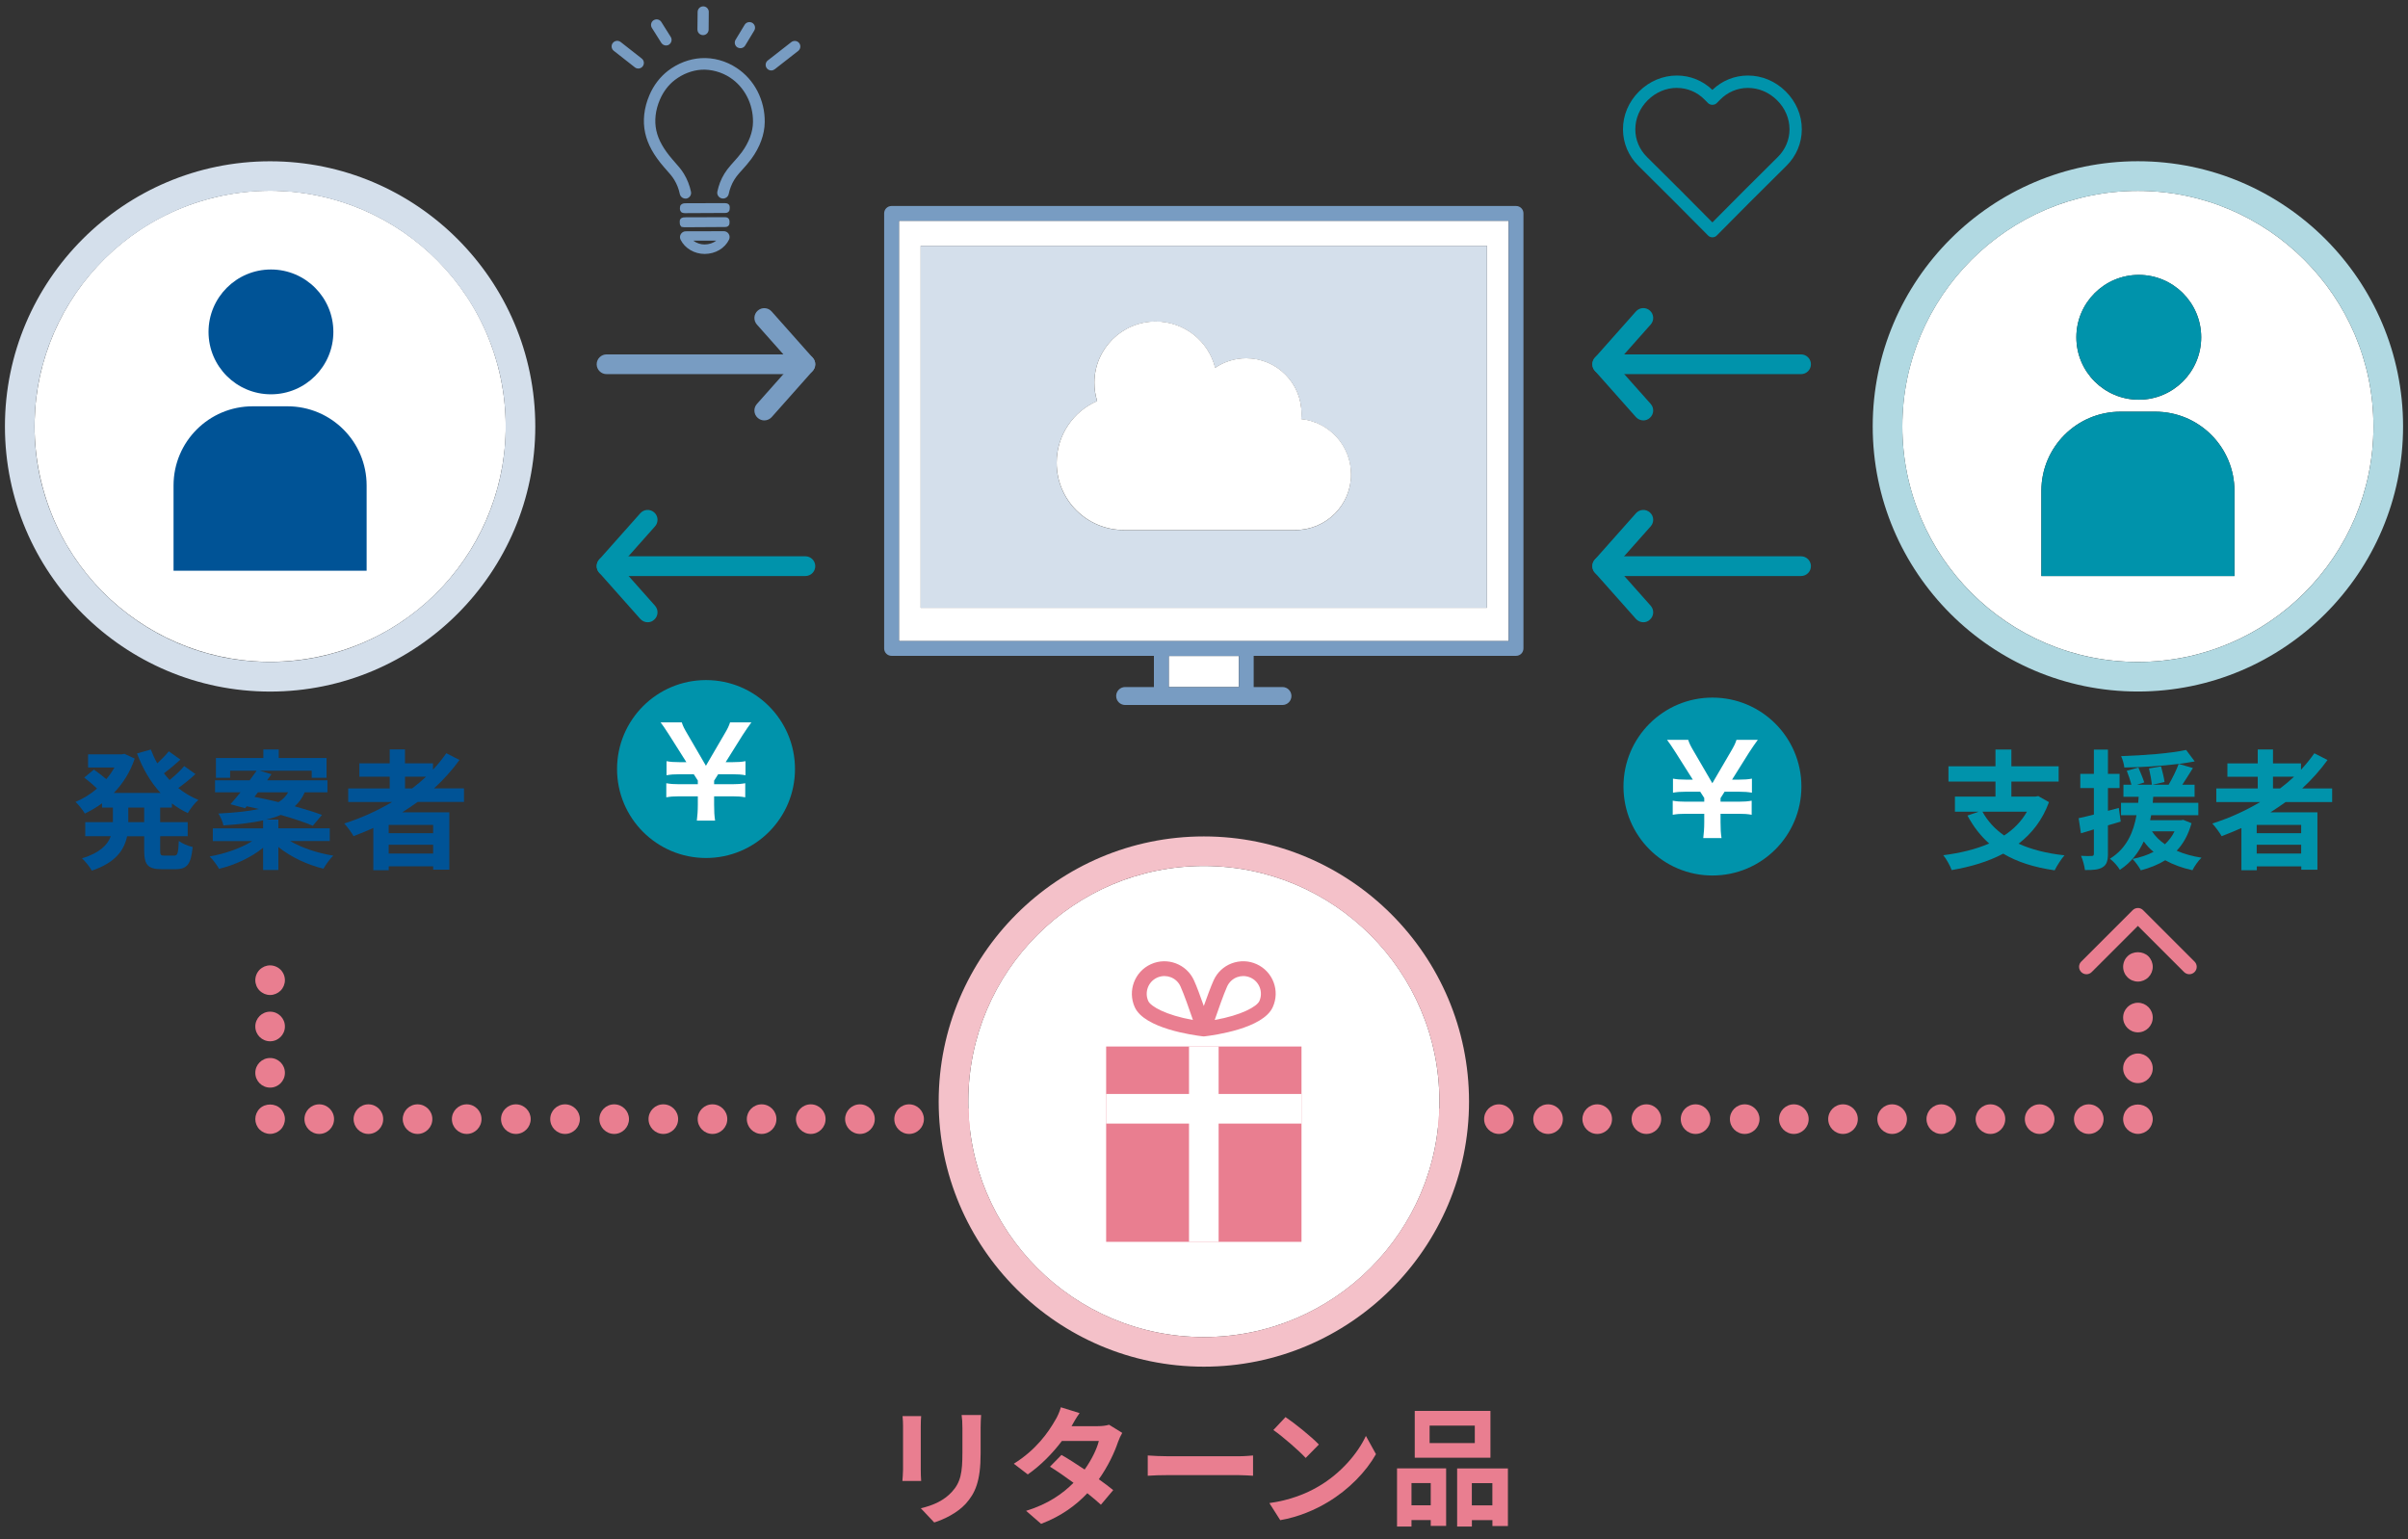 <?xml version="1.0" encoding="utf-8"?>
<!-- Generator: Adobe Illustrator 26.0.1, SVG Export Plug-In . SVG Version: 6.00 Build 0)  -->
<svg version="1.1" id="レイヤー_1" xmlns="http://www.w3.org/2000/svg" xmlns:xlink="http://www.w3.org/1999/xlink" x="0px"
	 y="0px" width="488px" height="312px" viewBox="0 0 488 312" style="enable-background:new 0 0 488 312;" xml:space="preserve">
<rect x="0" y="0" width="488" height="312" fill="#333333" stroke="none"/>
<style type="text/css">
	.st0{fill:#FFFFFF;}
	.st1{fill:none;stroke:#D4DFEB;stroke-width:2;stroke-linecap:round;stroke-miterlimit:10;stroke-dasharray:4;}
	.st2{fill:#005396;}
	.st3{fill:none;stroke:#A8A8A8;stroke-width:3;stroke-linecap:round;stroke-linejoin:round;stroke-miterlimit:10;}
	.st4{fill:#E1D651;}
	.st5{fill:#333333;}
	.st6{fill:#09A1AD;}
	.st7{fill:#3375AB;}
	.st8{fill:#4C89C4;}
	.st9{fill:#79C0CE;}
	.st10{fill:#0093AB;}
	.st11{fill:#E6F2F4;}
	.st12{fill:#EFF3F8;}
	.st13{fill:#DDE6EF;}
	.st14{fill:#F6E715;}
	.st15{fill:#F0FBE0;}
	.st16{fill:none;stroke:#0093AB;stroke-width:8;stroke-linecap:round;stroke-linejoin:round;}
	.st17{fill:#EBF0F5;}
	.st18{opacity:0.7;fill:#F6E715;}
	.st19{fill:#FFFFFF;stroke:#FFFFFF;stroke-width:10;stroke-linecap:round;stroke-linejoin:round;stroke-miterlimit:10;}
	.st20{fill:#D4DFEB;}
	.st21{fill:none;}
	.st22{fill:#B1D9E2;}
	.st23{fill:#789CC2;}
	.st24{fill:#E97E90;}
	.st25{fill:#F4C1C9;}
	.st26{fill:#FFFFFF;stroke:#D4DFEB;stroke-width:6;stroke-miterlimit:10;}
	.st27{fill:#FFFFFF;stroke:#B1D9E2;stroke-width:6;stroke-miterlimit:10;}
	.st28{fill:#FFFFFF;stroke:#789CC2;stroke-width:3;stroke-linecap:round;stroke-linejoin:round;stroke-miterlimit:10;}
	.st29{fill:#789CC2;stroke:#789CC2;stroke-width:0.5;stroke-miterlimit:10;}
	.st30{fill:none;stroke:#789CC2;stroke-width:4;stroke-linecap:round;stroke-linejoin:round;stroke-miterlimit:10;}
	.st31{fill:none;stroke:#0093AB;stroke-width:4;stroke-linecap:round;stroke-linejoin:round;stroke-miterlimit:10;}
	.st32{fill:none;stroke:#E97E90;stroke-width:3;stroke-linecap:round;stroke-linejoin:round;stroke-miterlimit:10;}
	.st33{fill:none;stroke:#E97E90;stroke-width:6;stroke-linecap:round;stroke-linejoin:round;}
	.st34{fill:none;stroke:#E97E90;stroke-width:6;stroke-linecap:round;stroke-linejoin:round;stroke-dasharray:0,9.387;}
	.st35{fill:none;stroke:#E97E90;stroke-width:6;stroke-linecap:round;stroke-linejoin:round;stroke-dasharray:0,9.961;}
	.st36{fill:none;stroke:#E97E90;stroke-width:6;stroke-linecap:round;stroke-linejoin:round;stroke-dasharray:0,10.291;}
	.st37{fill:#FFFFFF;stroke:#F4C1C9;stroke-width:6;stroke-miterlimit:10;}
	.st38{fill:none;stroke:#0093AB;stroke-width:2.5;stroke-linecap:round;stroke-linejoin:round;stroke-miterlimit:10;}
	.st39{fill:#A8BED6;}
	.st40{fill:#4178AC;}
	.st41{fill:#FFFFFF;stroke:#005396;stroke-width:4;stroke-linecap:round;stroke-linejoin:round;stroke-miterlimit:10;}
	.st42{fill:#005396;stroke:#005396;stroke-width:4;stroke-linecap:round;stroke-linejoin:round;stroke-miterlimit:10;}
	.st43{fill:#789CC2;stroke:#005396;stroke-width:4;stroke-linecap:round;stroke-linejoin:round;stroke-miterlimit:10;}
	.st44{fill:none;stroke:#005396;stroke-width:4;stroke-linecap:round;stroke-linejoin:round;stroke-miterlimit:10;}
	.st45{fill:#A8BED6;stroke:#005396;stroke-width:4;stroke-linecap:round;stroke-linejoin:round;stroke-miterlimit:10;}
	.st46{fill:none;stroke:#005396;stroke-width:3;stroke-linecap:round;stroke-linejoin:round;stroke-miterlimit:10;}
	.st47{fill:none;stroke:#D4DFEB;stroke-width:2;stroke-linecap:round;stroke-miterlimit:10;}
	.st48{fill:none;stroke:#D4DFEB;stroke-width:2;stroke-linecap:round;stroke-miterlimit:10;stroke-dasharray:3.939,3.939;}
	.st49{fill:#FFFFFF;stroke:#D4DFEB;stroke-width:3;stroke-miterlimit:10;}
	.st50{fill:none;stroke:#005396;stroke-width:6;stroke-linejoin:round;stroke-miterlimit:10;}
	.st51{fill:none;stroke:#005396;stroke-width:8;stroke-miterlimit:10;}
	.st52{fill:none;stroke:#005396;stroke-width:8;stroke-linejoin:round;stroke-miterlimit:10;}
	.st53{fill:#D4DFEB;stroke:#005396;stroke-width:4;stroke-linecap:round;stroke-linejoin:round;stroke-miterlimit:10;}
	.st54{fill:#789CC2;stroke:#FFFFFF;stroke-width:2;stroke-miterlimit:10;}
	.st55{fill:#005396;stroke:#FFFFFF;stroke-width:2;stroke-miterlimit:10;}
	.st56{fill:none;stroke:#005396;stroke-width:4;stroke-linecap:round;stroke-linejoin:round;}
	.st57{fill:#FFFFFF;stroke:#005396;stroke-width:3;stroke-linecap:round;stroke-linejoin:round;stroke-miterlimit:10;}
	.st58{fill:#789CC2;stroke:#005396;stroke-width:3;stroke-linecap:round;stroke-linejoin:round;stroke-miterlimit:10;}
	.st59{fill:none;stroke:#005396;stroke-width:3;stroke-linecap:round;stroke-linejoin:round;}
	.st60{fill:#FFFFFF;stroke:#789CC2;stroke-width:4;stroke-miterlimit:10;}
	.st61{fill:#005396;stroke:#005396;stroke-miterlimit:10;}
	.st62{fill:none;stroke:#005396;stroke-width:15;stroke-miterlimit:10;}
	.st63{fill:#FFFFFF;stroke:#D4DFEB;stroke-width:4;stroke-miterlimit:10;}
	.st64{fill:none;stroke:#005396;stroke-width:10;stroke-miterlimit:10;}
	.st65{fill:#797979;}
	.st66{fill:#424242;}
	.st67{fill:none;stroke:#424242;stroke-width:2;stroke-miterlimit:10;}
	.st68{fill:none;stroke:#005396;stroke-width:2;stroke-miterlimit:10;}
	.st69{fill:none;stroke:#0093AB;stroke-width:2;stroke-miterlimit:10;}
	.st70{fill:none;stroke:#D4DFEB;stroke-linecap:round;stroke-miterlimit:10;}
	.st71{fill:none;stroke:#D4DFEB;stroke-linecap:round;stroke-miterlimit:10;stroke-dasharray:6,6;}
	.st72{fill:none;stroke:#005396;stroke-width:6;stroke-miterlimit:10;}
	.st73{opacity:0.6;fill:#D4DFEB;}
	.st74{fill:none;stroke:#E97E90;stroke-width:5;stroke-linecap:round;stroke-linejoin:round;stroke-miterlimit:10;}
	.st75{fill:none;stroke:#789CC2;stroke-width:5;stroke-linecap:round;stroke-linejoin:round;stroke-miterlimit:10;}
	.st76{fill:#F1F5F8;}
	.st77{fill:#043F85;}
</style>
<g>
	
		<ellipse transform="matrix(0.973 -0.23 0.23 0.973 -18.393 14.888)" class="st0" cx="54.74" cy="86.43" rx="47.74" ry="47.74"/>
	<path class="st20" d="M54.74,32.69C25.11,32.69,1,56.8,1,86.43s24.11,53.74,53.74,53.74s53.74-24.11,53.74-53.74
		S84.37,32.69,54.74,32.69z M54.74,134.16C28.41,134.16,7,112.75,7,86.43c0-26.32,21.41-47.74,47.74-47.74
		c26.32,0,47.74,21.41,47.74,47.74C102.47,112.75,81.06,134.16,54.74,134.16z"/>
</g>
<g>
	<circle class="st2" cx="54.91" cy="67.27" r="12.65"/>
	<path class="st2" d="M51.21,82.35h7.05c8.86,0,16.04,7.18,16.04,16.04v17.28H35.17V98.39C35.17,89.53,42.35,82.35,51.21,82.35z"/>
</g>
<g>
	<path class="st2" d="M32.46,163.68v2.96h5.58v2.85h-5.58v2.83c0,0.94,0.1,1.1,0.84,1.1h2.02c0.68,0,0.81-0.52,0.92-2.98
		c0.65,0.52,1.91,1.05,2.8,1.23c-0.31,3.46-1.13,4.5-3.43,4.5h-2.85c-2.83,0-3.54-0.92-3.54-3.82v-2.85h-3.46
		c-0.58,2.75-2.3,5.34-7.15,6.96c-0.39-0.71-1.34-1.91-1.99-2.49c3.61-1.1,5.18-2.72,5.84-4.48h-5.18v-2.85h5.6v-2.96h-2.2v-0.86
		c-1.1,0.81-2.28,1.49-3.48,2.07c-0.42-0.71-1.28-1.78-1.89-2.36c1.52-0.63,3.01-1.54,4.35-2.7c-0.68-0.68-1.73-1.57-2.59-2.23
		l1.96-1.62c0.79,0.55,1.78,1.31,2.51,1.94c0.63-0.73,1.18-1.52,1.65-2.36h-5.34v-2.67h6.83l0.55-0.1l2.07,0.97
		c-0.92,2.75-2.41,5.08-4.24,6.96h9.48c-2.04-2.2-3.61-4.92-4.77-8.01l2.8-0.79c0.37,0.97,0.79,1.91,1.31,2.8
		c0.86-0.79,1.73-1.7,2.33-2.44l2.36,1.68c-1.07,0.97-2.28,1.99-3.35,2.78c0.37,0.47,0.76,0.92,1.15,1.36
		c1.07-0.86,2.23-1.94,2.96-2.83l2.28,1.62c-1.07,1-2.33,2.02-3.48,2.83c1.23,0.99,2.59,1.81,4.08,2.41
		c-0.73,0.6-1.68,1.83-2.15,2.67c-1.15-0.55-2.23-1.2-3.22-1.96v0.84H32.46z M29.22,163.68H26v2.96h3.22V163.68z"/>
	<path class="st2" d="M58.79,170.46c2.3,1.36,5.58,2.46,8.75,2.96c-0.68,0.65-1.54,1.86-1.99,2.65c-3.27-0.79-6.65-2.38-9.14-4.4
		v4.66h-3.09v-4.5c-2.41,1.96-5.68,3.48-8.93,4.27c-0.42-0.76-1.26-1.91-1.91-2.51c3.14-0.55,6.42-1.7,8.64-3.12h-7.99v-2.57h10.19
		v-1.62c-2.12,0.47-4.77,0.79-8.04,1.02c-0.13-0.73-0.63-1.81-1.02-2.41c3.53-0.18,6.18-0.47,8.2-0.92
		c-0.84-0.18-1.68-0.39-2.46-0.55l-0.34,0.39L46.7,163c0.63-0.68,1.31-1.52,2.04-2.41h-5.16v-2.44h7.02
		c0.5-0.68,0.99-1.34,1.41-1.94h-5.37v1.44h-2.88v-4.01h9.61v-1.73h3.12v1.73h9.69v4.01h-3.01v-1.44H52.64l2.38,0.71
		c-0.29,0.39-0.58,0.81-0.89,1.23h12.23v2.44h-4.61c-0.47,1.1-1.13,2.04-2.02,2.83c2.12,0.6,4.06,1.2,5.52,1.75l-1.86,2.2
		c-1.57-0.68-3.93-1.47-6.49-2.2c-0.84,0.37-1.81,0.68-2.93,0.94h2.44v1.78h10.42v2.57H58.79z M51.57,161.51
		c1.52,0.29,3.19,0.65,4.87,1.07c0.92-0.55,1.52-1.23,1.96-1.99h-6.13L51.57,161.51z"/>
	<path class="st2" d="M84.62,162.55c-1.02,0.73-2.02,1.41-3.09,2.09h9.53v11.63h-3.27v-0.68h-9.01v0.79h-3.12v-8.56
		c-1.31,0.58-2.67,1.15-4.01,1.65c-0.37-0.68-1.31-1.94-1.89-2.57c3.43-1.07,6.7-2.57,9.71-4.35h-8.9v-2.75h8.41v-2.38h-6.15v-2.7
		h6.15v-2.83h3.09v2.83h5.68v1.28c1-1.07,1.89-2.17,2.7-3.33l2.67,1.36c-1.49,2.07-3.25,4.01-5.16,5.76h6.07v2.75H84.62z
		 M87.78,167.19h-9.01v1.68h9.01V167.19z M87.78,173v-1.78h-9.01V173H87.78z M82.08,159.8h1.44c1-0.76,1.94-1.54,2.83-2.38h-4.27
		V159.8z"/>
</g>
<g>
	<rect x="457.34" y="171.22" class="st21" width="9.01" height="1.78"/>
	<path class="st21" d="M438.74,171.12c0.79-0.73,1.47-1.6,1.94-2.62h-4.56C436.77,169.49,437.64,170.36,438.74,171.12z"/>
	<path class="st21" d="M401.76,164.52c1.05,1.91,2.51,3.51,4.4,4.82c1.91-1.26,3.48-2.83,4.61-4.82H401.76z"/>
	<rect x="457.34" y="167.19" class="st21" width="9.01" height="1.68"/>
	<path class="st21" d="M460.64,159.8h1.44c1-0.76,1.94-1.54,2.83-2.38h-4.27V159.8z"/>
	<path class="st0" d="M433.26,134.16c26.32,0,47.74-21.41,47.74-47.74c0-26.32-21.41-47.74-47.74-47.74s-47.74,21.41-47.74,47.74
		C385.53,112.75,406.94,134.16,433.26,134.16z M433.44,55.72c6.99,0,12.65,5.66,12.65,12.65c0,6.99-5.66,12.65-12.65,12.65
		c-6.99,0-12.65-5.66-12.65-12.65C420.79,61.38,426.45,55.72,433.44,55.72z M413.7,99.48c0-8.86,7.18-16.04,16.04-16.04h7.05
		c8.86,0,16.04,7.18,16.04,16.04v17.28H413.7V99.48z"/>
	<path class="st22" d="M433.26,140.16c29.63,0,53.74-24.11,53.74-53.74s-24.11-53.74-53.74-53.74s-53.74,24.11-53.74,53.74
		S403.63,140.16,433.26,140.16z M385.53,86.43c0-26.32,21.41-47.74,47.74-47.74S481,60.11,481,86.43
		c0,26.32-21.41,47.74-47.74,47.74S385.53,112.75,385.53,86.43z"/>
	<circle class="st10" cx="433.44" cy="68.36" r="12.65"/>
	<path class="st10" d="M452.83,99.48c0-8.86-7.18-16.04-16.04-16.04h-7.05c-8.86,0-16.04,7.18-16.04,16.04v17.28h39.13V99.48z"/>
	<path class="st10" d="M415.24,162.58l-2.17-1.23l-0.55,0.1h-4.9v-3.04h9.58v-3.09h-9.58v-3.4h-3.22v3.4h-9.53v3.09h9.53v3.04h-8.22
		v3.06h4.84l-2.3,0.79c1.2,2.23,2.64,4.11,4.4,5.66c-2.7,1.18-5.87,1.94-9.3,2.38c0.6,0.71,1.41,2.17,1.7,3.01
		c3.82-0.65,7.38-1.7,10.45-3.33c2.8,1.68,6.26,2.78,10.42,3.38c0.45-0.92,1.34-2.3,1.99-3.04c-3.61-0.39-6.7-1.18-9.3-2.36
		C411.79,168.92,413.93,166.17,415.24,162.58z M406.16,169.34c-1.89-1.31-3.35-2.91-4.4-4.82h9.01
		C409.64,166.51,408.07,168.08,406.16,169.34z"/>
	<path class="st10" d="M429.39,163.76l-2.2,0.58v-4.61h2.36v-2.88h-2.36v-4.92h-2.85v4.92h-2.75v2.88h2.75v5.37
		c-1.15,0.29-2.2,0.55-3.09,0.73l0.47,3.06l2.62-0.79v4.95c0,0.34-0.13,0.44-0.45,0.44c-0.31,0.03-1.2,0.03-2.15-0.03
		c0.37,0.84,0.71,2.12,0.79,2.88c1.7,0.03,2.83-0.08,3.61-0.58c0.79-0.5,1.05-1.28,1.05-2.72v-5.76c0.86-0.24,1.73-0.5,2.59-0.76
		L429.39,163.76z"/>
	<path class="st10" d="M444.13,166.85l-1.68-0.68l-0.5,0.08h-6.21c0.08-0.34,0.13-0.68,0.21-1.02h9.56v-2.51h-9.24
		c0.05-0.42,0.08-0.81,0.1-1.23h8.38v-2.44h-2.49c0.68-1.02,1.44-2.23,2.15-3.38l-2.88-0.84c-0.47,1.28-1.31,2.98-2.04,4.22h-3.27
		l2.44-0.55c-0.1-0.81-0.42-2.15-0.71-3.17l-2.44,0.42c0.26,1.07,0.5,2.44,0.58,3.3h-3.01l1.47-0.47c-0.24-0.79-0.79-2.04-1.18-3.01
		l-2.36,0.65c0.34,0.86,0.73,2.02,0.94,2.83h-1.62v2.44h3.09c-0.05,0.39-0.08,0.81-0.1,1.23h-3.48v2.51h3.14
		c-0.6,3.35-1.94,6.7-5.39,8.82c0.71,0.52,1.6,1.52,2.02,2.25c2.33-1.52,3.82-3.56,4.84-5.76c0.58,0.79,1.23,1.52,1.99,2.12
		c-1.26,0.65-2.7,1.13-4.27,1.44c0.52,0.5,1.36,1.65,1.68,2.3c1.81-0.47,3.51-1.15,4.95-2.04c1.6,0.89,3.46,1.57,5.52,2.02
		c0.39-0.79,1.18-1.94,1.83-2.54c-1.86-0.29-3.53-0.76-5.03-1.41C442.48,170.99,443.48,169.18,444.13,166.85z M438.74,171.12
		c-1.1-0.76-1.96-1.62-2.62-2.62h4.56C440.2,169.52,439.52,170.38,438.74,171.12z"/>
	<path class="st10" d="M443.03,152c-3.22,0.71-8.59,1.1-13.17,1.26c0.29,0.63,0.6,1.62,0.65,2.3c3.51-0.05,7.54-0.29,11.02-0.73
		c1.18-0.16,2.25-0.31,3.25-0.5L443.03,152z"/>
	<path class="st10" d="M471.69,154.04l-2.67-1.36c-0.81,1.15-1.7,2.25-2.7,3.33v-1.28h-5.68v-2.83h-3.09v2.83h-6.15v2.7h6.15v2.38
		h-8.4v2.75h8.9c-3.01,1.78-6.28,3.27-9.71,4.35c0.58,0.63,1.52,1.89,1.89,2.57c1.34-0.5,2.7-1.07,4.01-1.65v8.56h3.12v-0.79h9.01
		v0.68h3.27v-11.63h-9.53c1.07-0.68,2.07-1.36,3.09-2.09h9.43v-2.75h-6.08C468.45,158.05,470.2,156.11,471.69,154.04z M466.35,173
		h-9.01v-1.78h9.01V173z M466.35,167.19v1.68h-9.01v-1.68H466.35z M462.08,159.8h-1.44v-2.38h4.27
		C464.02,158.26,463.08,159.05,462.08,159.8z"/>
</g>
<g>
	<rect x="236.85" y="132.96" class="st0" width="14.22" height="6.3"/>
	<path class="st0" d="M182.18,129.94h123.57V44.75H182.18V129.94z M186.59,49.82h114.76v73.37H186.59V49.82z"/>
	<path class="st23" d="M307.25,41.75H180.68c-0.83,0-1.5,0.67-1.5,1.5v88.18c0,0.83,0.67,1.5,1.5,1.5h53.17v6.32h-5.83
		c-1.01,0-1.82,0.82-1.82,1.82c0,1.01,0.82,1.82,1.82,1.82h31.88c1.01,0,1.82-0.82,1.82-1.82c0-1.01-0.82-1.82-1.82-1.82h-5.83
		v-6.32h53.17c0.83,0,1.5-0.67,1.5-1.5V43.25C308.75,42.43,308.08,41.75,307.25,41.75z M251.08,139.26h-14.22v-6.3h14.22V139.26z
		 M305.75,129.94H182.18V44.75h123.57V129.94z"/>
	<path class="st20" d="M301.35,49.82H186.59v73.37h114.76V49.82z M262.51,107.44c-6.24,0-27.22,0-34.75,0s-13.63-6.1-13.63-13.63
		c0-5.6,3.38-10.41,8.21-12.51c-0.36-1.17-0.56-2.41-0.56-3.69c0-6.87,5.57-12.43,12.43-12.43c5.81,0,10.69,3.99,12.05,9.38
		c1.79-1.22,3.96-1.93,6.29-1.93c6.18,0,11.2,5.01,11.2,11.2c0,0.38-0.02,0.75-0.06,1.12c5.67,0.6,10.1,5.39,10.1,11.23
		C273.8,102.39,268.75,107.44,262.51,107.44z"/>
	<path class="st0" d="M263.7,84.93c0.04-0.37,0.06-0.74,0.06-1.12c0-6.18-5.01-11.2-11.2-11.2c-2.33,0-4.5,0.71-6.29,1.93
		c-1.36-5.39-6.24-9.38-12.05-9.38c-6.87,0-12.43,5.57-12.43,12.43c0,1.29,0.2,2.53,0.56,3.69c-4.83,2.1-8.21,6.91-8.21,12.51
		c0,7.53,6.1,13.63,13.63,13.63s28.51,0,34.75,0c6.24,0,11.29-5.05,11.29-11.29C273.8,90.32,269.38,85.52,263.7,84.93z"/>
</g>
<g>
	<g>
		<g>
			<path class="st23" d="M134.25,8.57L134.25,8.57c0.17,0.26,0.45,0.4,0.74,0.4c0.17,0,0.34-0.05,0.48-0.15
				c0.41-0.27,0.52-0.82,0.25-1.22l-1.91-3.03c-0.16-0.25-0.44-0.4-0.74-0.4c-0.01,0-0.01,0-0.02,0c-0.17,0-0.33,0.05-0.47,0.15
				c-0.41,0.27-0.52,0.82-0.25,1.22L134.25,8.57z"/>
			<path class="st23" d="M134.99,9.22c-0.38,0-0.74-0.19-0.95-0.51l-0.01-0.01l-1.91-3.03c-0.16-0.25-0.22-0.55-0.16-0.84
				c0.06-0.3,0.23-0.55,0.48-0.72c0.18-0.12,0.39-0.18,0.6-0.19c0.41,0,0.76,0.19,0.97,0.51l1.91,3.04
				c0.34,0.51,0.19,1.22-0.33,1.56C135.43,9.16,135.21,9.22,134.99,9.22z M133.08,4.43c-0.13,0-0.25,0.04-0.35,0.11
				c-0.14,0.09-0.24,0.24-0.27,0.4c-0.03,0.17,0,0.33,0.09,0.47l1.92,3.05c0.17,0.25,0.59,0.35,0.87,0.16
				c0.29-0.19,0.37-0.58,0.18-0.87l-1.91-3.04C133.49,4.54,133.29,4.43,133.08,4.43z"/>
		</g>
		<g>
			<path class="st23" d="M142,6.72c0.14,0.09,0.3,0.14,0.47,0.14c0,0,0.01,0,0.01,0c0.23,0,0.45-0.09,0.62-0.25
				c0.17-0.16,0.26-0.39,0.26-0.62l0.05-3.57c0.01-0.49-0.39-0.89-0.87-0.89c0,0,0,0-0.01,0c-0.48,0-0.88,0.39-0.88,0.87l-0.04,3.57
				C141.6,6.28,141.75,6.56,142,6.72z"/>
			<path class="st23" d="M142.48,7.12c-0.23,0-0.44-0.06-0.62-0.18l0,0c-0.33-0.21-0.52-0.57-0.52-0.96l0.04-3.57
				c0.01-0.62,0.52-1.12,1.13-1.12c0.31,0,0.6,0.12,0.81,0.34s0.33,0.5,0.32,0.8L143.61,6c0,0.3-0.12,0.58-0.34,0.8
				C143.06,7,142.78,7.12,142.48,7.12z M142.14,6.52c0.1,0.06,0.22,0.1,0.34,0.1c0.17,0,0.33-0.06,0.45-0.18
				c0.12-0.12,0.19-0.28,0.19-0.44l0.05-3.57c0-0.17-0.06-0.33-0.18-0.45c-0.12-0.12-0.28-0.19-0.45-0.19
				c-0.35,0-0.63,0.28-0.64,0.63l-0.04,3.57C141.85,6.19,141.96,6.4,142.14,6.52L142.14,6.52z"/>
		</g>
		<g>
			<path class="st23" d="M149.58,9.4L149.58,9.4c0.14,0.08,0.3,0.13,0.46,0.13c0.01,0,0.01,0,0.02,0c0.3-0.01,0.58-0.16,0.74-0.43
				l1.84-3.04c0.25-0.42,0.12-0.96-0.3-1.21c-0.42-0.25-0.96-0.12-1.21,0.3l-1.84,3.04C149.03,8.6,149.17,9.14,149.58,9.4z"/>
			<path class="st23" d="M150.06,9.77c-0.23,0-0.43-0.06-0.61-0.16l0,0c-0.53-0.32-0.7-1.02-0.38-1.55l1.84-3.04
				c0.32-0.53,1.02-0.7,1.56-0.38c0.53,0.32,0.71,1.02,0.38,1.56l-1.84,3.04C150.81,9.56,150.45,9.77,150.06,9.77z M149.71,9.18
				c0.1,0.06,0.21,0.09,0.33,0.09c0.23,0,0.43-0.12,0.54-0.3l1.84-3.04c0.18-0.3,0.08-0.69-0.21-0.87c-0.3-0.18-0.69-0.08-0.87,0.21
				l-1.84,3.04C149.32,8.61,149.42,9,149.71,9.18z"/>
		</g>
		<g>
			<path class="st23" d="M156,13.97c0.1,0.04,0.2,0.05,0.3,0.05c0.19,0,0.38-0.06,0.54-0.19l4.77-3.73c0.38-0.3,0.46-0.85,0.16-1.24
				c-0.3-0.38-0.85-0.46-1.24-0.16l-4.77,3.73c-0.38,0.3-0.46,0.85-0.16,1.24C155.71,13.81,155.84,13.92,156,13.97z"/>
			<path class="st23" d="M156.3,14.28c-0.13,0-0.26-0.02-0.39-0.07l0,0c-0.2-0.07-0.38-0.2-0.51-0.37c-0.38-0.5-0.29-1.21,0.2-1.59
				l4.77-3.72c0.5-0.38,1.21-0.29,1.59,0.2c0.38,0.49,0.29,1.21-0.2,1.59L157,14.04C156.8,14.19,156.56,14.28,156.3,14.28z
				 M156.09,13.74c0.2,0.07,0.43,0.04,0.6-0.09l4.77-3.72c0.28-0.21,0.33-0.61,0.11-0.89c-0.21-0.28-0.61-0.33-0.89-0.11l-4.77,3.72
				c-0.28,0.21-0.33,0.61-0.11,0.89C155.88,13.62,155.97,13.7,156.09,13.74L156.09,13.74z"/>
		</g>
		<g>
			<path class="st23" d="M124.54,10.11l4.27,3.35c0.16,0.12,0.34,0.18,0.54,0.18c0.04,0,0.08,0,0.11-0.01
				c0.23-0.03,0.44-0.15,0.59-0.34c0.3-0.38,0.23-0.94-0.16-1.24l-4.27-3.34l0,0c-0.24-0.19-0.55-0.24-0.84-0.13
				c-0.16,0.06-0.3,0.16-0.4,0.29c-0.14,0.19-0.21,0.42-0.18,0.65C124.24,9.76,124.36,9.97,124.54,10.11z"/>
			<path class="st23" d="M129.35,13.89c-0.25,0-0.49-0.08-0.69-0.24l-4.27-3.35c-0.24-0.18-0.39-0.45-0.43-0.75
				c-0.04-0.3,0.04-0.6,0.23-0.84c0.13-0.17,0.31-0.3,0.51-0.37c0.37-0.13,0.77-0.07,1.08,0.17l4.27,3.35
				c0.49,0.38,0.58,1.09,0.2,1.59c-0.18,0.24-0.45,0.39-0.75,0.43C129.44,13.89,129.4,13.89,129.35,13.89z M125.08,8.78
				c-0.07,0-0.15,0.01-0.22,0.04c-0.11,0.04-0.21,0.11-0.28,0.21c-0.1,0.13-0.15,0.3-0.13,0.47c0.02,0.17,0.11,0.32,0.24,0.42l0,0
				l4.27,3.35c0.13,0.1,0.3,0.15,0.47,0.13c0.17-0.02,0.32-0.11,0.42-0.24c0.21-0.28,0.16-0.67-0.11-0.89l-4.27-3.35
				C125.36,8.83,125.22,8.78,125.08,8.78z"/>
		</g>
		<g>
			<path class="st23" d="M134.76,33.72c0.16,0.18,0.31,0.36,0.48,0.54c0.6,0.68,1.17,1.32,1.62,2.05c0.54,0.89,0.93,1.88,1.16,2.96
				c0.09,0.42,0.47,0.73,0.9,0.73c0.06,0,0.13-0.01,0.19-0.02c0.24-0.05,0.45-0.19,0.58-0.4c0.13-0.21,0.18-0.45,0.13-0.69
				c-0.27-1.28-0.74-2.47-1.39-3.53c-0.53-0.87-1.19-1.61-1.83-2.33c-0.15-0.17-0.3-0.34-0.45-0.51c-1.86-2.15-2.93-4.05-3.36-6
				c-0.44-2.02-0.19-4.24,0.74-6.41c0.71-1.66,1.78-3.07,3.11-4.09c1.63-1.25,3.59-2.01,5.53-2.13c2.04-0.12,4.2,0.47,5.99,1.65
				c1.45,0.96,2.65,2.3,3.47,3.88c0.84,1.62,1.28,3.46,1.26,5.32c-0.02,2.05-0.83,4.22-2.32,6.26c-0.53,0.72-1.12,1.38-1.75,2.08
				l-0.03,0.03c-0.17,0.19-0.34,0.38-0.51,0.57c-0.95,1.07-1.63,2.18-2.1,3.39c-0.22,0.57-0.4,1.17-0.53,1.8
				c-0.05,0.24-0.01,0.49,0.13,0.69c0.13,0.21,0.34,0.35,0.58,0.4c0.06,0.01,0.13,0.02,0.19,0.02c0.43,0,0.81-0.31,0.9-0.73
				c0.11-0.53,0.26-1.05,0.45-1.52c0.38-1,0.96-1.92,1.76-2.82c0.17-0.19,0.34-0.38,0.53-0.59c0.63-0.7,1.29-1.43,1.87-2.23
				c1.72-2.36,2.65-4.89,2.68-7.33c0.03-2.16-0.48-4.31-1.46-6.19c-0.97-1.86-2.38-3.44-4.09-4.57c-2.12-1.4-4.68-2.11-7.12-1.96
				c-2.3,0.14-4.62,1.03-6.54,2.51c-1.58,1.21-2.85,2.88-3.68,4.83c-1.08,2.52-1.37,5.13-0.84,7.53
				C131.5,29.17,132.69,31.33,134.76,33.72z"/>
			<path class="st23" d="M138.92,40.25c-0.55,0-1.03-0.39-1.15-0.93c-0.22-1.05-0.6-2.02-1.13-2.88c-0.43-0.71-0.99-1.34-1.59-2.01
				c-0.17-0.19-0.32-0.37-0.48-0.55l0,0c-2.1-2.42-3.31-4.62-3.82-6.92c-0.54-2.45-0.24-5.11,0.86-7.68
				c0.85-1.99,2.15-3.69,3.76-4.93c1.96-1.51,4.33-2.42,6.68-2.56c2.52-0.16,5.09,0.55,7.27,2c1.74,1.15,3.19,2.77,4.17,4.66
				c1,1.93,1.52,4.11,1.49,6.31c-0.03,2.49-0.97,5.07-2.73,7.47c-0.59,0.8-1.24,1.53-1.87,2.23l-0.55,0.61
				c-0.78,0.88-1.34,1.78-1.71,2.75c-0.18,0.46-0.33,0.96-0.44,1.49c-0.11,0.54-0.6,0.93-1.15,0.93c-0.08,0-0.17-0.01-0.25-0.03
				c-0.31-0.07-0.57-0.25-0.74-0.51c-0.17-0.26-0.23-0.58-0.16-0.88c0.14-0.64,0.32-1.26,0.54-1.84c0.48-1.24,1.18-2.37,2.14-3.46
				l0.51-0.58c0.66-0.73,1.24-1.38,1.76-2.09c1.46-2,2.25-4.12,2.27-6.12c0.02-1.82-0.4-3.62-1.23-5.2
				c-0.8-1.54-1.97-2.85-3.39-3.79c-1.72-1.14-3.85-1.72-5.83-1.61c-1.89,0.12-3.8,0.86-5.39,2.08c-1.29,0.99-2.34,2.37-3.03,3.99
				c-0.91,2.12-1.15,4.28-0.72,6.26c0.42,1.91,1.47,3.78,3.3,5.89c0.13,0.15,0.27,0.31,0.4,0.46l0.05,0.06
				c0.65,0.73,1.31,1.47,1.85,2.37c0.66,1.09,1.14,2.31,1.42,3.61c0.07,0.31,0.01,0.62-0.16,0.88c-0.17,0.26-0.43,0.44-0.74,0.51
				C139.08,40.24,139,40.25,138.92,40.25z M142.71,12.27c-0.21,0-0.42,0.01-0.63,0.02c-2.25,0.14-4.53,1.01-6.41,2.46
				c-1.54,1.19-2.79,2.82-3.6,4.73c-1.06,2.48-1.34,5.03-0.83,7.38c0.49,2.22,1.67,4.35,3.71,6.7l0,0c0.16,0.18,0.31,0.36,0.48,0.54
				c0.61,0.69,1.19,1.34,1.64,2.09c0.55,0.91,0.95,1.93,1.19,3.04c0.07,0.35,0.44,0.6,0.8,0.52c0.18-0.04,0.33-0.14,0.42-0.29
				c0.1-0.15,0.13-0.33,0.09-0.51c-0.27-1.25-0.72-2.41-1.36-3.46c-0.52-0.85-1.17-1.58-1.8-2.29l-0.05-0.06
				c-0.13-0.15-0.27-0.31-0.4-0.46c-1.89-2.18-2.97-4.12-3.41-6.11c-0.46-2.07-0.2-4.34,0.75-6.56c0.72-1.7,1.83-3.15,3.19-4.19
				c1.67-1.28,3.68-2.06,5.67-2.18c2.1-0.12,4.33,0.49,6.14,1.69c1.48,0.98,2.71,2.36,3.55,3.97c0.86,1.66,1.31,3.54,1.28,5.44
				c-0.03,2.1-0.85,4.32-2.37,6.41c-0.53,0.73-1.13,1.39-1.75,2.09l-0.55,0.62c-0.93,1.05-1.6,2.13-2.05,3.31
				c-0.21,0.55-0.39,1.15-0.52,1.76c-0.04,0.18,0,0.35,0.09,0.51c0.1,0.15,0.25,0.25,0.42,0.29c0.35,0.08,0.72-0.16,0.8-0.52
				c0.12-0.55,0.27-1.07,0.46-1.56c0.4-1.03,0.98-1.98,1.8-2.9l0.53-0.59c0.64-0.71,1.28-1.43,1.85-2.21
				c1.69-2.32,2.6-4.8,2.63-7.19c0.03-2.12-0.47-4.22-1.43-6.08c-0.95-1.82-2.33-3.37-4.01-4.47
				C147.16,12.96,144.89,12.27,142.71,12.27z"/>
		</g>
		<g>
			<path class="st23" d="M138.24,45.75l0.23,0.03c0.09,0.01,0.17,0.03,0.25,0.03c2.7,0,5.39-0.01,8.09-0.02c0.25,0,0.49,0,0.65-0.17
				c0.16-0.16,0.15-0.39,0.15-0.64c-0.01-0.49-0.21-0.69-0.72-0.69l-7.88,0.02c-0.16,0-0.33,0-0.5,0.02
				c-0.34,0.05-0.53,0.29-0.5,0.61c0,0.04,0,0.09,0,0.14c0,0.07,0,0.15,0.01,0.23c0.01,0.1,0.06,0.19,0.09,0.24l0.02,0.04l0.2-0.1
				l-0.19,0.13L138.24,45.75z"/>
			<path class="st23" d="M138.72,46.06c-0.1,0-0.19-0.01-0.29-0.03l-0.32-0.05l-0.05-0.07l-0.03,0.01l-0.08-0.15l-0.16-0.2
				l0.04-0.03c-0.03-0.06-0.05-0.13-0.06-0.2c-0.01-0.1-0.01-0.18-0.01-0.27c0-0.05,0-0.08,0-0.11c-0.05-0.46,0.25-0.82,0.71-0.89
				c0.18-0.02,0.36-0.03,0.53-0.03l7.88-0.02c0.65,0,0.95,0.3,0.97,0.93c0,0.27,0.01,0.57-0.22,0.81c-0.24,0.25-0.55,0.25-0.83,0.25
				C144.11,46.04,141.41,46.05,138.72,46.06z M138.37,45.52l0.13,0.02c0.08,0.01,0.15,0.02,0.21,0.02c2.69,0,5.39-0.01,8.08-0.02
				c0.24,0,0.39-0.01,0.47-0.09c0.08-0.09,0.08-0.23,0.08-0.46c-0.01-0.36-0.09-0.44-0.47-0.44l-7.88,0.02c-0.15,0-0.31,0-0.47,0.02
				c-0.12,0.02-0.31,0.08-0.28,0.34c0,0.05,0,0.1,0,0.15c0,0.08,0,0.14,0.01,0.21c0.01,0.05,0.04,0.1,0.06,0.15l0,0L138.37,45.52z"
				/>
		</g>
		<g>
			<path class="st23" d="M147.22,41.48L147.22,41.48c-0.13-0.03-0.23-0.04-0.33-0.04c-2.28,0-4.56,0.01-6.83,0.01l-0.62,0
				c-0.07,0-0.14,0-0.22,0c-0.18,0-0.36-0.01-0.55,0.02c-0.14,0.02-0.55,0.13-0.58,0.43c0,0.04-0.01,0.08-0.01,0.11
				c-0.03,0.2-0.07,0.48,0.13,0.74c0.04,0.06,0.09,0.09,0.15,0.12l0.23,0.06c0.08,0.01,0.16,0.02,0.25,0.02l7.15-0.01
				c0.33,0,0.65,0,0.98,0c0.18,0,0.39-0.02,0.54-0.18c0.14-0.15,0.16-0.34,0.16-0.52l0-0.05c0-0.05,0-0.1,0-0.15
				C147.67,41.76,147.51,41.54,147.22,41.48z"/>
			<path class="st23" d="M138.82,43.2c-0.1,0-0.19-0.01-0.28-0.02l-0.33-0.09c-0.07-0.04-0.15-0.09-0.22-0.19
				c-0.26-0.35-0.21-0.71-0.17-0.93l0.01-0.1c0.04-0.42,0.5-0.62,0.8-0.66c0.2-0.02,0.4-0.02,0.58-0.02l0.19,0l7.49-0.02
				c0.11,0,0.23,0.01,0.38,0.04l0,0c0.41,0.09,0.66,0.42,0.62,0.83c0,0.04,0,0.08,0,0.12c0,0.27-0.02,0.53-0.23,0.75
				c-0.21,0.22-0.49,0.25-0.72,0.25L138.82,43.2z M138.44,42.65l0.19,0.05c0.04,0,0.11,0.01,0.19,0.01l8.12-0.02
				c0.19,0,0.29-0.03,0.36-0.1c0.06-0.07,0.09-0.17,0.09-0.34c0-0.11,0-0.17,0-0.23c0.02-0.2-0.11-0.27-0.23-0.3
				c-0.12-0.02-0.2-0.04-0.27-0.03l-7.46,0.02l-0.23,0c-0.17,0-0.34,0-0.52,0.01c-0.11,0.01-0.34,0.1-0.35,0.21l-0.02,0.12
				c-0.03,0.19-0.06,0.38,0.08,0.56C138.39,42.62,138.41,42.63,138.44,42.65z"/>
		</g>
		<g>
			<path class="st23" d="M142.82,51.22C142.82,51.22,142.82,51.22,142.82,51.22c2.09-0.01,3.89-1.08,4.7-2.78
				c0.14-0.29,0.12-0.63-0.05-0.9c-0.17-0.27-0.46-0.43-0.78-0.43l-7.71,0.02c-0.32,0-0.61,0.16-0.78,0.44
				c-0.17,0.28-0.19,0.62-0.04,0.91C138.98,50.14,140.8,51.22,142.82,51.22z M145.79,48.52c-0.69,0.8-1.77,1.28-2.98,1.28
				c-0.01,0-0.01,0-0.02,0c-1.14,0-2.21-0.48-2.91-1.27L145.79,48.52z"/>
			<path class="st23" d="M142.82,51.47L142.82,51.47c-2.1,0-4.02-1.13-4.89-2.88c-0.18-0.37-0.17-0.8,0.05-1.15
				c0.22-0.35,0.59-0.56,1-0.56l7.71-0.02c0.4,0,0.77,0.2,0.99,0.55c0.22,0.35,0.24,0.78,0.07,1.15
				C146.89,50.33,145,51.45,142.82,51.47L142.82,51.47z M146.69,47.35l-7.71,0.02c-0.23,0-0.45,0.12-0.57,0.32
				c-0.12,0.2-0.14,0.45-0.03,0.67c0.79,1.58,2.54,2.61,4.44,2.61h0c1.99-0.01,3.7-1.02,4.47-2.64c0.1-0.21,0.09-0.46-0.04-0.66
				C147.13,47.47,146.92,47.35,146.69,47.35z M142.81,50.05c-1.21,0-2.37-0.51-3.12-1.35l-0.36-0.41l7-0.02l-0.35,0.41
				C145.24,49.54,144.09,50.04,142.81,50.05z M140.51,48.78c0.63,0.49,1.44,0.77,2.28,0.77c0.92-0.01,1.75-0.29,2.38-0.78
				L140.51,48.78z"/>
		</g>
	</g>
	<circle class="st10" cx="143.08" cy="155.87" r="18.03"/>
	<g>
		<path class="st0" d="M141.22,166.32c0.12-0.97,0.2-2,0.2-3.22v-1.7h-3.77c-1.12,0-1.77,0.05-2.62,0.2v-2.85
			c0.87,0.15,1.47,0.2,2.62,0.2h3.77v-0.75l-0.82-1.27h-2.9c-1.15,0-1.77,0.05-2.62,0.2v-2.85c0.82,0.15,1.47,0.2,2.62,0.2h1.4
			l-3.47-5.49c-0.72-1.12-1.37-2.1-1.75-2.57h4.29c0.22,0.72,0.5,1.27,1.2,2.45l3.69,6.34l3.69-6.32c0.7-1.17,1-1.8,1.2-2.47h4.32
			c-0.32,0.42-1.32,1.85-1.77,2.57l-3.44,5.49h1.4c1.12,0,1.8-0.05,2.62-0.2v2.85c-0.85-0.15-1.52-0.2-2.62-0.2h-2.92l-0.82,1.3
			v0.72h3.69c1.12,0,1.75-0.05,2.62-0.2v2.85c-0.85-0.15-1.52-0.2-2.62-0.2h-3.69v1.7c0,1.42,0.05,2.22,0.2,3.22H141.22z"/>
	</g>
	<g>
		<path class="st23" d="M154.89,85.21c-0.47,0-0.95-0.17-1.33-0.51c-0.83-0.73-0.9-2-0.17-2.82l7.15-8.05l-7.15-8.05
			c-0.73-0.83-0.66-2.09,0.17-2.82c0.82-0.73,2.09-0.66,2.82,0.17l8.33,9.38c0.67,0.76,0.67,1.9,0,2.66l-8.33,9.38
			C155.99,84.98,155.44,85.21,154.89,85.21z"/>
		<path class="st23" d="M163.22,75.83h-40.3c-1.1,0-2-0.9-2-2s0.9-2,2-2h40.3c1.1,0,2,0.9,2,2S164.33,75.83,163.22,75.83z"/>
	</g>
	<g>
		<path class="st10" d="M131.26,126.12c-0.55,0-1.1-0.23-1.5-0.67l-8.33-9.38c-0.67-0.76-0.67-1.9,0-2.66l8.33-9.38
			c0.73-0.83,2-0.9,2.82-0.17c0.83,0.73,0.9,2,0.17,2.82l-7.15,8.05l7.15,8.05c0.73,0.83,0.66,2.09-0.17,2.82
			C132.21,125.96,131.74,126.12,131.26,126.12z"/>
		<path class="st10" d="M163.22,116.75h-40.3c-1.1,0-2-0.9-2-2s0.9-2,2-2h40.3c1.1,0,2,0.9,2,2S164.33,116.75,163.22,116.75z"/>
	</g>
</g>
<path class="st24" d="M443.68,197.46c-0.38,0-0.77-0.15-1.06-0.44l-9.36-9.36l-9.36,9.36c-0.59,0.59-1.54,0.59-2.12,0
	s-0.59-1.54,0-2.12l10.42-10.42c0.59-0.59,1.54-0.59,2.12,0l10.42,10.42c0.59,0.59,0.59,1.54,0,2.12
	C444.45,197.31,444.07,197.46,443.68,197.46z"/>
<g>
	<path class="st24" d="M54.74,201.67c-0.2,0-0.39-0.02-0.59-0.06c-0.19-0.04-0.38-0.1-0.56-0.17c-0.18-0.08-0.35-0.17-0.51-0.28
		c-0.17-0.11-0.32-0.24-0.46-0.37c-0.56-0.56-0.88-1.33-0.88-2.13c0-0.19,0.02-0.39,0.06-0.58s0.09-0.38,0.17-0.56
		c0.07-0.18,0.17-0.36,0.28-0.52c0.1-0.17,0.23-0.32,0.37-0.46c0.14-0.14,0.29-0.26,0.46-0.37c0.16-0.11,0.33-0.2,0.51-0.28
		c0.18-0.07,0.37-0.13,0.56-0.17c0.98-0.2,2.02,0.13,2.71,0.82c0.14,0.14,0.26,0.29,0.37,0.46c0.11,0.16,0.21,0.34,0.28,0.52
		c0.08,0.18,0.13,0.37,0.17,0.56s0.06,0.39,0.06,0.58c0,0.79-0.32,1.57-0.88,2.13C56.3,201.34,55.53,201.67,54.74,201.67z"/>
	<path class="st24" d="M51.74,217.44c0-1.66,1.34-3,3-3l0,0c1.66,0,3,1.34,3,3l0,0c0,1.66-1.34,3-3,3l0,0
		C53.08,220.44,51.74,219.1,51.74,217.44z M51.74,208.05c0-1.66,1.34-3,3-3l0,0c1.66,0,3,1.34,3,3l0,0c0,1.66-1.34,3-3,3l0,0
		C53.08,211.05,51.74,209.71,51.74,208.05z"/>
	<path class="st24" d="M54.74,229.82c-0.79,0-1.56-0.32-2.12-0.87c-0.56-0.56-0.88-1.34-0.88-2.13c0-0.78,0.32-1.56,0.88-2.12
		c1.12-1.11,3.12-1.11,4.24,0c0.56,0.56,0.88,1.34,0.88,2.12c0,0.79-0.32,1.57-0.88,2.13C56.3,229.5,55.53,229.82,54.74,229.82z"/>
	<path class="st24" d="M420.31,226.82c0-1.65,1.34-2.99,3-2.99l0,0c1.65,0,3,1.34,3,2.99l0,0c0,1.66-1.35,3.01-3,3.01l0,0
		C421.65,229.83,420.31,228.48,420.31,226.82z M410.35,226.82c0-1.65,1.34-2.99,3-2.99l0,0c1.65,0,3,1.34,3,2.99l0,0
		c0,1.66-1.35,3.01-3,3.01l0,0C411.69,229.83,410.35,228.48,410.35,226.82z M400.38,226.82c0-1.65,1.35-2.99,3-2.99l0,0
		c1.66,0,3,1.34,3,2.99l0,0c0,1.66-1.34,3.01-3,3.01l0,0C401.73,229.83,400.38,228.48,400.38,226.82z M390.42,226.82
		c0-1.65,1.35-2.99,3-2.99l0,0c1.66,0,3,1.34,3,2.99l0,0c0,1.66-1.34,3.01-3,3.01l0,0C391.77,229.83,390.42,228.48,390.42,226.82z
		 M380.46,226.82c0-1.65,1.34-2.99,3-2.99l0,0c1.66,0,3,1.34,3,2.99l0,0c0,1.66-1.34,3.01-3,3.01l0,0
		C381.8,229.83,380.46,228.48,380.46,226.82z M370.5,226.82c0-1.65,1.34-2.99,3-2.99l0,0c1.66,0,3,1.34,3,2.99l0,0
		c0,1.66-1.34,3.01-3,3.01l0,0C371.84,229.83,370.5,228.48,370.5,226.82z M360.54,226.82c0-1.65,1.34-2.99,3-2.99l0,0
		c1.66,0,3,1.34,3,2.99l0,0c0,1.66-1.34,3.01-3,3.01l0,0C361.88,229.83,360.54,228.48,360.54,226.82z M350.58,226.82
		c0-1.65,1.34-2.99,3-2.99l0,0c1.65,0,3,1.34,3,2.99l0,0c0,1.66-1.35,3.01-3,3.01l0,0C351.92,229.83,350.58,228.48,350.58,226.82z
		 M340.62,226.82c0-1.65,1.34-2.99,3-2.99l0,0c1.65,0,3,1.34,3,2.99l0,0c0,1.66-1.35,3.01-3,3.01l0,0
		C341.96,229.83,340.62,228.48,340.62,226.82z M330.66,226.82c0-1.65,1.34-2.99,3-2.99l0,0c1.65,0,2.99,1.34,2.99,2.99l0,0
		c0,1.66-1.34,3.01-2.99,3.01l0,0C332,229.83,330.66,228.48,330.66,226.82z M320.69,226.82c0-1.65,1.35-2.99,3-2.99l0,0
		c1.66,0,3,1.34,3,2.99l0,0c0,1.66-1.34,3.01-3,3.01l0,0C322.04,229.83,320.69,228.48,320.69,226.82z M310.73,226.82
		c0-1.65,1.34-2.99,3-2.99l0,0c1.66,0,3,1.34,3,2.99l0,0c0,1.66-1.34,3.01-3,3.01l0,0C312.07,229.83,310.73,228.48,310.73,226.82z
		 M300.77,226.82c0-1.65,1.34-2.99,3-2.99l0,0c1.66,0,3,1.34,3,2.99l0,0c0,1.66-1.34,3.01-3,3.01l0,0
		C302.11,229.83,300.77,228.48,300.77,226.82z M290.81,226.82c0-1.65,1.34-2.99,3-2.99l0,0c1.66,0,3,1.34,3,2.99l0,0
		c0,1.66-1.34,3.01-3,3.01l0,0C292.15,229.83,290.81,228.48,290.81,226.82z M280.85,226.82c0-1.65,1.34-2.99,3-2.99l0,0
		c1.66,0,3,1.34,3,2.99l0,0c0,1.66-1.34,3.01-3,3.01l0,0C282.19,229.83,280.85,228.48,280.85,226.82z M270.89,226.82
		c0-1.65,1.34-2.99,3-2.99l0,0c1.65,0,3,1.34,3,2.99l0,0c0,1.66-1.35,3.01-3,3.01l0,0C272.23,229.83,270.89,228.48,270.89,226.82z
		 M260.93,226.82c0-1.65,1.34-2.99,3-2.99l0,0c1.65,0,3,1.34,3,2.99l0,0c0,1.66-1.35,3.01-3,3.01l0,0
		C262.27,229.83,260.93,228.48,260.93,226.82z M250.97,226.82c0-1.65,1.34-2.99,2.99-2.99l0,0c1.66,0,3.01,1.34,3.01,2.99l0,0
		c0,1.66-1.35,3.01-3.01,3.01l0,0C252.31,229.83,250.97,228.48,250.97,226.82z M241,226.82c0-1.65,1.35-2.99,3-2.99l0,0
		c1.66,0,3,1.34,3,2.99l0,0c0,1.66-1.34,3.01-3,3.01l0,0C242.35,229.83,241,228.48,241,226.82z M231.04,226.82
		c0-1.65,1.34-2.99,3-2.99l0,0c1.66,0,3,1.34,3,2.99l0,0c0,1.66-1.34,3.01-3,3.01l0,0C232.38,229.83,231.04,228.48,231.04,226.82z
		 M221.08,226.82c0-1.65,1.34-2.99,3-2.99l0,0c1.66,0,3,1.34,3,2.99l0,0c0,1.66-1.34,3.01-3,3.01l0,0
		C222.42,229.83,221.08,228.48,221.08,226.82z M211.12,226.82c0-1.65,1.34-2.99,3-2.99l0,0c1.66,0,3,1.34,3,2.99l0,0
		c0,1.66-1.34,3.01-3,3.01l0,0C212.46,229.83,211.12,228.48,211.12,226.82z M201.16,226.82c0-1.65,1.34-2.99,3-2.99l0,0
		c1.66,0,3,1.34,3,2.99l0,0c0,1.66-1.34,3.01-3,3.01l0,0C202.5,229.83,201.16,228.48,201.16,226.82z M191.2,226.82
		c0-1.65,1.34-2.99,3-2.99l0,0c1.65,0,3,1.34,3,2.99l0,0c0,1.66-1.35,3.01-3,3.01l0,0C192.54,229.83,191.2,228.48,191.2,226.82z
		 M181.24,226.82c0-1.65,1.34-2.99,3-2.99l0,0c1.65,0,3,1.34,3,2.99l0,0c0,1.66-1.35,3.01-3,3.01l0,0
		C182.58,229.83,181.24,228.48,181.24,226.82z M171.27,226.82c0-1.65,1.35-2.99,3-2.99l0,0c1.66,0,3.01,1.34,3.01,2.99l0,0
		c0,1.66-1.35,3.01-3.01,3.01l0,0C172.62,229.83,171.27,228.48,171.27,226.82z M161.31,226.82c0-1.65,1.35-2.99,3-2.99l0,0
		c1.66,0,3,1.34,3,2.99l0,0c0,1.66-1.34,3.01-3,3.01l0,0C162.66,229.83,161.31,228.48,161.31,226.82z M151.35,226.82
		c0-1.65,1.35-2.99,3-2.99l0,0c1.66,0,3,1.34,3,2.99l0,0c0,1.66-1.34,3.01-3,3.01l0,0C152.7,229.83,151.35,228.48,151.35,226.82z
		 M141.39,226.82c0-1.65,1.34-2.99,3-2.99l0,0c1.66,0,3,1.34,3,2.99l0,0c0,1.66-1.34,3.01-3,3.01l0,0
		C142.73,229.83,141.39,228.48,141.39,226.82z M131.43,226.82c0-1.65,1.34-2.99,3-2.99l0,0c1.66,0,3,1.34,3,2.99l0,0
		c0,1.66-1.34,3.01-3,3.01l0,0C132.77,229.83,131.43,228.48,131.43,226.82z M121.47,226.82c0-1.65,1.34-2.99,3-2.99l0,0
		c1.65,0,3,1.34,3,2.99l0,0c0,1.66-1.35,3.01-3,3.01l0,0C122.81,229.83,121.47,228.48,121.47,226.82z M111.51,226.82
		c0-1.65,1.34-2.99,3-2.99l0,0c1.65,0,3,1.34,3,2.99l0,0c0,1.66-1.35,3.01-3,3.01l0,0C112.85,229.83,111.51,228.48,111.51,226.82z
		 M101.54,226.82c0-1.65,1.35-2.99,3.01-2.99l0,0c1.65,0,3,1.34,3,2.99l0,0c0,1.66-1.35,3.01-3,3.01l0,0
		C102.89,229.83,101.54,228.48,101.54,226.82z M91.58,226.82c0-1.65,1.35-2.99,3.01-2.99l0,0c1.65,0,2.99,1.34,2.99,2.99l0,0
		c0,1.66-1.34,3.01-2.99,3.01l0,0C92.93,229.83,91.58,228.48,91.58,226.82z M81.62,226.82c0-1.65,1.35-2.99,3-2.99l0,0
		c1.66,0,3,1.34,3,2.99l0,0c0,1.66-1.34,3.01-3,3.01l0,0C82.97,229.83,81.62,228.48,81.62,226.82z M71.66,226.82
		c0-1.65,1.35-2.99,3-2.99l0,0c1.66,0,3,1.34,3,2.99l0,0c0,1.66-1.34,3.01-3,3.01l0,0C73.01,229.83,71.66,228.48,71.66,226.82z
		 M61.7,226.82c0-1.65,1.34-2.99,3-2.99l0,0c1.66,0,3,1.34,3,2.99l0,0c0,1.66-1.34,3.01-3,3.01l0,0
		C63.04,229.83,61.7,228.48,61.7,226.82z"/>
	<path class="st24" d="M433.27,229.82c-0.79,0-1.56-0.32-2.12-0.87c-0.14-0.14-0.27-0.3-0.38-0.46c-0.1-0.16-0.2-0.34-0.27-0.52
		c-0.08-0.18-0.13-0.37-0.17-0.56c-0.04-0.19-0.06-0.39-0.06-0.59c0-0.19,0.02-0.39,0.06-0.58c0.04-0.19,0.09-0.38,0.17-0.56
		c0.07-0.18,0.17-0.36,0.27-0.52c0.11-0.16,0.24-0.32,0.38-0.46c1.11-1.11,3.12-1.11,4.24,0c0.14,0.14,0.26,0.3,0.37,0.46
		s0.2,0.34,0.28,0.52c0.07,0.18,0.13,0.37,0.17,0.56s0.06,0.39,0.06,0.58c0,0.2-0.02,0.4-0.06,0.59s-0.1,0.38-0.17,0.56
		c-0.08,0.18-0.17,0.36-0.28,0.52c-0.11,0.16-0.23,0.32-0.37,0.46C434.83,229.5,434.06,229.82,433.27,229.82z"/>
	<path class="st24" d="M430.27,216.53c0-1.65,1.34-3,3-3l0,0c1.66,0,3,1.35,3,3l0,0c0,1.66-1.34,3-3,3l0,0
		C431.61,219.53,430.27,218.19,430.27,216.53z M430.27,206.24c0-1.65,1.34-3,3-3l0,0c1.66,0,3,1.35,3,3l0,0c0,1.66-1.34,3-3,3l0,0
		C431.61,209.24,430.27,207.9,430.27,206.24z"/>
	<path class="st24" d="M433.27,198.95c-0.79,0-1.57-0.32-2.12-0.88c-0.14-0.14-0.27-0.29-0.38-0.45c-0.1-0.17-0.2-0.34-0.27-0.52
		c-0.08-0.18-0.13-0.37-0.17-0.56c-0.04-0.2-0.06-0.39-0.06-0.59c0-0.19,0.02-0.39,0.06-0.58c0.04-0.2,0.09-0.38,0.17-0.57
		c0.07-0.18,0.17-0.35,0.27-0.51c0.11-0.17,0.24-0.32,0.38-0.46c1.11-1.11,3.12-1.11,4.24,0c0.14,0.14,0.26,0.29,0.37,0.46
		c0.11,0.16,0.2,0.33,0.28,0.51c0.07,0.19,0.13,0.37,0.17,0.57c0.04,0.19,0.06,0.39,0.06,0.58c0,0.2-0.02,0.39-0.06,0.59
		c-0.04,0.19-0.1,0.38-0.17,0.56c-0.08,0.18-0.17,0.35-0.28,0.52c-0.11,0.16-0.23,0.31-0.37,0.45
		C434.83,198.63,434.06,198.95,433.27,198.95z"/>
</g>
<g>
	<circle class="st0" cx="243.97" cy="223.26" r="47.74"/>
	<path class="st25" d="M243.97,169.53c-29.63,0-53.74,24.11-53.74,53.74S214.34,277,243.97,277s53.74-24.11,53.74-53.74
		S273.6,169.53,243.97,169.53z M196.23,223.26c0-26.32,21.41-47.74,47.74-47.74c26.32,0,47.74,21.41,47.74,47.74
		S270.29,271,243.97,271C217.64,271,196.23,249.59,196.23,223.26z"/>
</g>
<g>
	<rect x="224.17" y="212.11" class="st24" width="39.59" height="39.59"/>
	<g>
		<rect x="224.17" y="221.73" class="st0" width="39.59" height="6"/>
		
			<rect x="224.17" y="228.91" transform="matrix(-1.836970e-16 1 -1 -1.836970e-16 475.873 -12.058)" class="st0" width="39.59" height="6"/>
	</g>
	<path class="st24" d="M254.67,195.42c-1.6-0.73-3.39-0.78-5.04-0.17c-1.65,0.62-2.95,1.84-3.68,3.45c-0.55,1.22-1.32,3.31-1.99,5.2
		c-0.67-1.9-1.43-3.98-1.99-5.2c-1.5-3.31-5.41-4.78-8.72-3.28c-3.31,1.5-4.78,5.41-3.28,8.72c1.96,4.33,11.85,5.68,13.81,5.91
		c0.06,0.01,0.11,0.01,0.17,0.01c0,0,0,0,0,0c0,0,0,0,0,0s0,0,0,0c0,0,0,0,0,0c0.06,0,0.11,0,0.17-0.01
		c1.96-0.23,11.85-1.58,13.81-5.91C259.45,200.83,257.98,196.92,254.67,195.42z M232.71,202.9c-0.82-1.8-0.01-3.93,1.79-4.75
		c0.47-0.21,0.98-0.32,1.48-0.32c0.43,0,0.85,0.08,1.26,0.23c0.9,0.34,1.61,1,2,1.88c0.69,1.52,1.78,4.63,2.52,6.79
		C236.3,205.76,233.21,203.99,232.71,202.9z M255.22,202.9c-0.5,1.1-3.59,2.87-9.05,3.83c0.74-2.15,1.83-5.26,2.52-6.79
		c0.4-0.87,1.11-1.54,2-1.88c0.41-0.15,0.84-0.23,1.26-0.23c0.5,0,1.01,0.11,1.48,0.32C255.23,198.96,256.03,201.09,255.22,202.9z"
		/>
</g>
<g>
	<path class="st10" d="M347.04,48.1c-0.33,0-0.66-0.13-0.89-0.37c-4.24-4.3-8.86-8.92-14.12-14.13c-2-1.97-3.11-4.59-3.12-7.37
		c-0.01-2.87,1.15-5.6,3.25-7.69c2.09-2.08,4.82-3.23,7.67-3.23c0.02,0,0.03,0,0.05,0c2.68,0.01,5.21,1.04,7.15,2.91
		c1.94-1.87,4.47-2.9,7.15-2.91c0.02,0,0.03,0,0.05,0c2.86,0,5.58,1.15,7.67,3.23c2.1,2.09,3.26,4.82,3.25,7.69
		c-0.01,2.78-1.11,5.4-3.12,7.38c-5.26,5.2-9.87,9.82-14.11,14.12C347.69,47.97,347.37,48.1,347.04,48.1z M339.84,17.81
		c-2.19,0-4.29,0.89-5.91,2.5c-1.63,1.62-2.52,3.72-2.52,5.92c0,2.11,0.85,4.1,2.37,5.6c4.9,4.85,9.25,9.19,13.25,13.25
		c4-4.05,8.35-8.4,13.25-13.25c1.53-1.51,2.37-3.49,2.38-5.6c0-2.2-0.89-4.3-2.52-5.91c-1.62-1.61-3.72-2.5-5.91-2.5
		c-0.01,0-0.02,0-0.04,0c-2.1,0.01-4.08,0.85-5.58,2.37l-0.69,0.7c-0.47,0.47-1.31,0.47-1.78,0l-0.69-0.7
		c-1.5-1.52-3.48-2.36-5.58-2.37C339.87,17.81,339.85,17.81,339.84,17.81z"/>
	<g>
		<path class="st10" d="M333.04,126.12c-0.55,0-1.1-0.23-1.5-0.67l-8.33-9.38c-0.67-0.76-0.67-1.9,0-2.66l8.33-9.38
			c0.73-0.83,2-0.9,2.82-0.17c0.83,0.73,0.9,2,0.17,2.82l-7.15,8.05l7.15,8.05c0.73,0.83,0.66,2.09-0.17,2.82
			C333.99,125.96,333.51,126.12,333.04,126.12z"/>
		<path class="st10" d="M365,116.75h-40.3c-1.1,0-2-0.9-2-2s0.9-2,2-2H365c1.1,0,2,0.9,2,2S366.11,116.75,365,116.75z"/>
	</g>
	<g>
		<path class="st10" d="M333.04,85.21c-0.55,0-1.1-0.23-1.5-0.67l-8.33-9.38c-0.67-0.76-0.67-1.9,0-2.66l8.33-9.38
			c0.73-0.83,2-0.9,2.82-0.17c0.83,0.73,0.9,2,0.17,2.82l-7.15,8.05l7.15,8.05c0.73,0.83,0.66,2.09-0.17,2.82
			C333.99,85.04,333.51,85.21,333.04,85.21z"/>
		<path class="st10" d="M365,75.83h-40.3c-1.1,0-2-0.9-2-2s0.9-2,2-2H365c1.1,0,2,0.9,2,2S366.11,75.83,365,75.83z"/>
	</g>
	<g>
		<circle class="st10" cx="347.04" cy="159.42" r="18.03"/>
		<g>
			<path class="st0" d="M345.18,169.86c0.12-0.97,0.2-2,0.2-3.22v-1.7h-3.77c-1.12,0-1.77,0.05-2.62,0.2v-2.85
				c0.87,0.15,1.47,0.2,2.62,0.2h3.77v-0.75l-0.82-1.27h-2.9c-1.15,0-1.77,0.05-2.62,0.2v-2.85c0.82,0.15,1.47,0.2,2.62,0.2h1.4
				l-3.47-5.49c-0.72-1.12-1.37-2.1-1.75-2.57h4.29c0.22,0.72,0.5,1.27,1.2,2.45l3.69,6.34l3.69-6.32c0.7-1.17,1-1.8,1.2-2.47h4.32
				c-0.32,0.42-1.32,1.85-1.77,2.57l-3.44,5.49h1.4c1.12,0,1.8-0.05,2.62-0.2v2.85c-0.85-0.15-1.52-0.2-2.62-0.2h-2.92l-0.82,1.3
				v0.72h3.69c1.12,0,1.75-0.05,2.62-0.2v2.85c-0.85-0.15-1.52-0.2-2.62-0.2h-3.69v1.7c0,1.42,0.05,2.22,0.2,3.22H345.18z"/>
		</g>
	</g>
</g>
<g>
	<path class="st24" d="M186.6,289.03v8.85c0,0.65,0.03,1.68,0.08,2.28h-3.8c0.03-0.5,0.13-1.52,0.13-2.3v-8.82
		c0-0.5-0.03-1.41-0.1-2.02h3.77C186.63,287.62,186.6,288.19,186.6,289.03z M198.73,289.42v5.18c0,5.63-1.1,8.06-3.04,10.21
		c-1.73,1.89-4.45,3.17-6.36,3.77l-2.72-2.88c2.59-0.6,4.71-1.6,6.28-3.3c1.81-1.96,2.15-3.93,2.15-8.01v-4.97
		c0-1.05-0.05-1.89-0.16-2.62h3.95C198.78,287.54,198.73,288.38,198.73,289.42z"/>
	<path class="st24" d="M217.16,289.06h5.32c0.81,0,1.7-0.1,2.28-0.29l2.67,1.65c-0.29,0.5-0.63,1.2-0.86,1.86
		c-0.71,2.12-2.02,4.92-3.88,7.54c1.13,0.81,2.15,1.57,2.91,2.2l-2.49,2.96c-0.71-0.65-1.68-1.47-2.75-2.33
		c-2.3,2.44-5.29,4.66-9.37,6.21l-3.04-2.64c4.53-1.39,7.44-3.51,9.61-5.68c-1.7-1.26-3.43-2.44-4.77-3.27l2.33-2.38
		c1.39,0.79,3.04,1.86,4.69,2.96c1.36-1.89,2.49-4.16,2.88-5.79h-7.49c-1.83,2.44-4.27,4.95-6.91,6.78l-2.83-2.17
		c4.58-2.85,7.02-6.44,8.33-8.72c0.42-0.63,0.97-1.83,1.2-2.72l3.8,1.18C218.13,287.3,217.48,288.48,217.16,289.06z"/>
	<path class="st24" d="M236.82,295.16h14.06c1.23,0,2.38-0.1,3.06-0.16v4.11c-0.63-0.03-1.96-0.13-3.06-0.13h-14.06
		c-1.49,0-3.25,0.05-4.22,0.13V295C233.55,295.08,235.46,295.16,236.82,295.16z"/>
	<path class="st24" d="M267.28,301.23c4.48-2.64,7.88-6.65,9.53-10.19l2.04,3.69c-1.99,3.54-5.47,7.15-9.69,9.69
		c-2.64,1.6-6.02,3.06-9.71,3.69l-2.2-3.46C261.34,304.09,264.74,302.75,267.28,301.23z M267.28,292.78l-2.67,2.72
		c-1.36-1.47-4.63-4.32-6.55-5.66l2.46-2.62C262.36,288.46,265.76,291.18,267.28,292.78z"/>
	<path class="st24" d="M283.12,297.62h9.95v11.65h-3.12v-1.18h-3.9v1.31h-2.93V297.62z M286.05,300.6v4.5h3.9v-4.5H286.05z
		 M302.05,295.45h-15.34v-9.48h15.34V295.45z M298.88,288.95h-9.16v3.54h9.16V288.95z M305.59,297.62v11.68h-3.14v-1.2h-4.16v1.31
		h-2.99v-11.78H305.59z M302.44,305.11v-4.5h-4.16v4.5H302.44z"/>
</g>
</svg>
